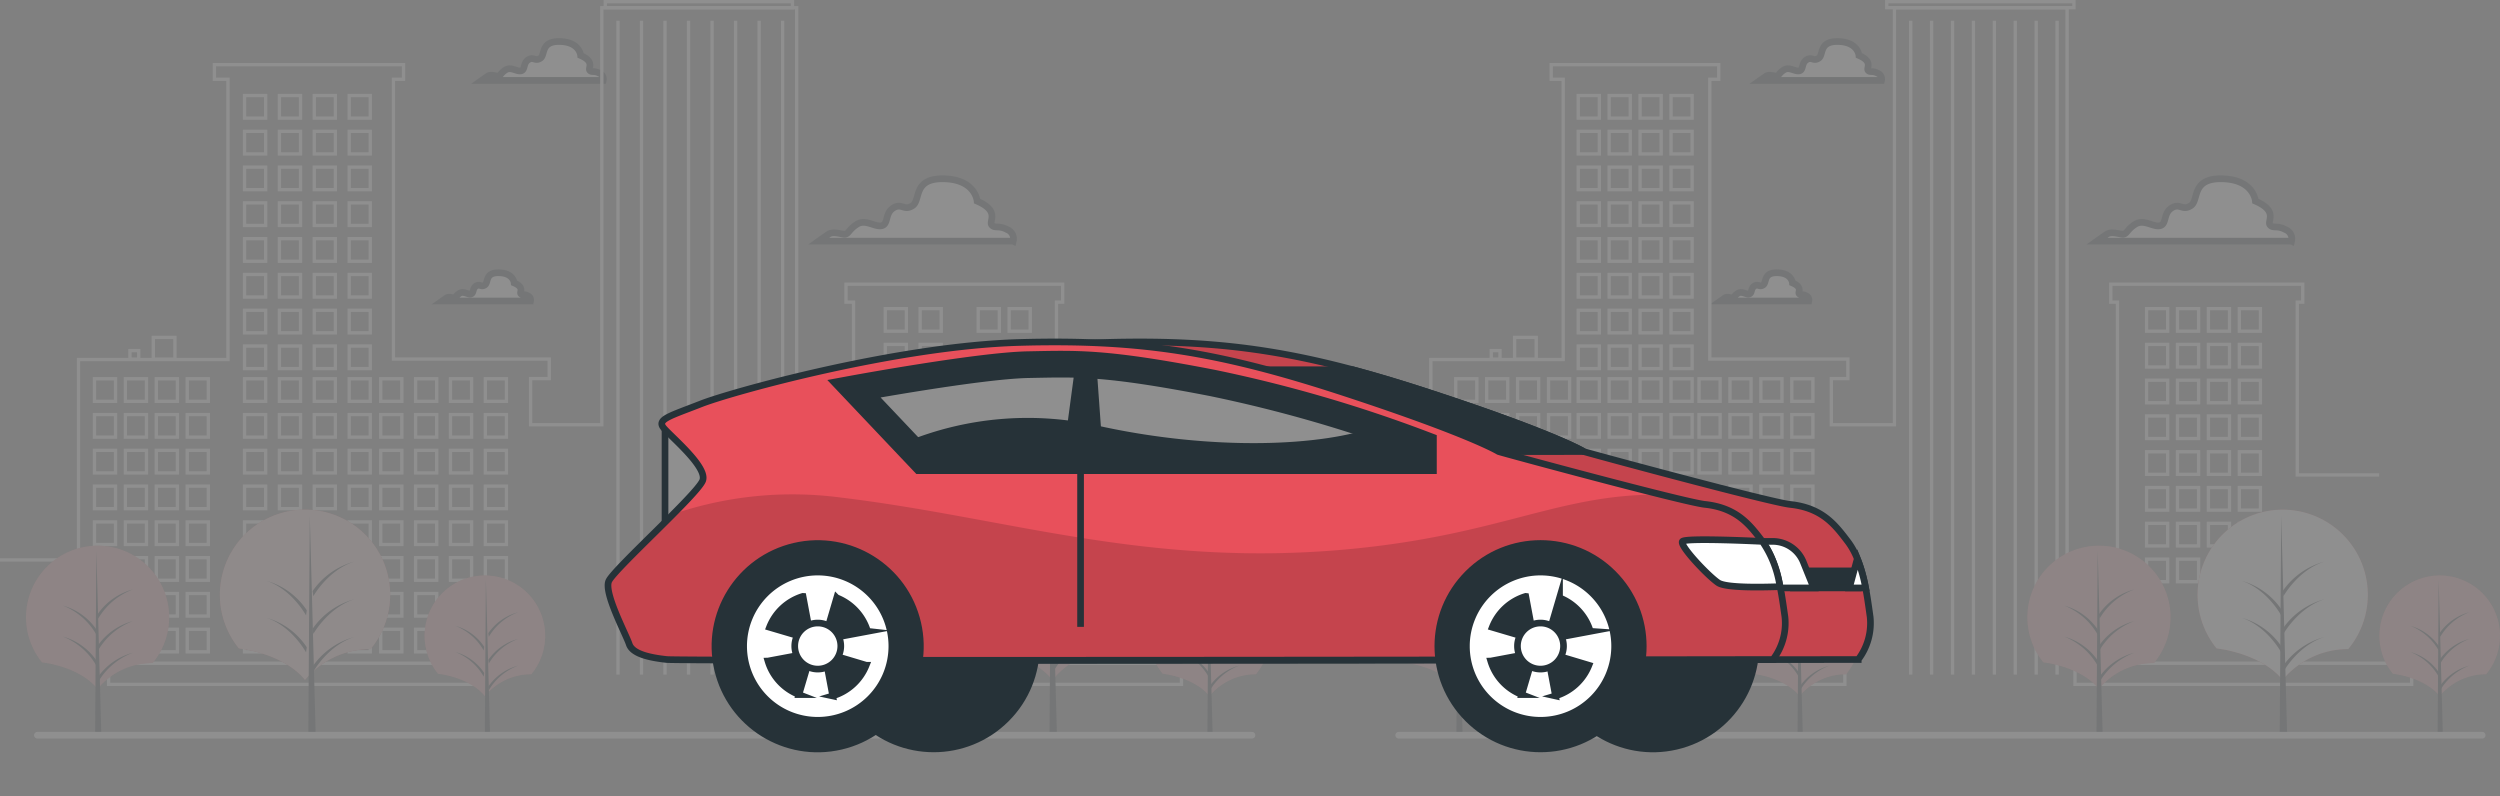 <svg xmlns="http://www.w3.org/2000/svg" xmlns:xlink="http://www.w3.org/1999/xlink" width="374.906" height="119.393" viewBox="0 0 374.906 119.393"><rect x="0" y="0" width="374.906" height="119.393" fill="#808080" stroke="none"/><defs><style>.a,.b{fill:#e8505b;}.a,.c,.e,.l,.p,.q,.u{stroke:#263238;}.a,.c,.e,.f,.l,.p,.q,.u{stroke-miterlimit:10;}.c,.q,.s{fill:#8f8f8f;}.c,.u{stroke-width:4px;}.d{opacity:0.123;}.e,.g,.i,.j{fill:#fff;}.f,.p,.u{fill:none;}.f,.j{stroke:#fff;}.f{stroke-width:0.5px;}.g{opacity:0.5;}.h,.l{fill:#263238;}.j{stroke-linecap:round;stroke-linejoin:round;}.k{fill:#ffd9d9;}.m{clip-path:url(#a);}.n{clip-path:url(#b);}.o{opacity:0.15;}.r{clip-path:url(#c);}.t{clip-path:url(#d);}</style><clipPath id="a"><path class="a" d="M219.986,296.2s-4.086-2.556-22.746-8.691-30.678-8.185-49.078-7.667-43.2,7.413-47.8,9.209-6.648,2.3-5.623,3.574,6.642,5.882,5.877,7.926-13.278,13.307-14.061,15.074,2.561,7.926,3.068,9.462,3.327,2.043,5.623,2.3,165.9,0,165.9,0a9.009,9.009,0,0,0,1.79-6.389c-.512-3.58-1.059-8.3-3.367-11.321-1.865-2.452-3.793-5.036-8.634-5.548C247.867,303.8,220.757,296.46,219.986,296.2Z" transform="translate(-86.435 -279.766)"/></clipPath><clipPath id="b"><path class="b" d="M219.986,296.2s-4.086-2.556-22.746-8.691-30.678-8.185-49.078-7.667-43.2,7.413-47.8,9.209-6.648,2.3-5.623,3.574,6.642,5.882,5.877,7.926-13.278,13.307-14.061,15.074,2.561,7.926,3.068,9.462,3.327,2.043,5.623,2.3,165.9,0,165.9,0a9.009,9.009,0,0,0,1.79-6.389c-.512-3.58-1.059-8.3-3.367-11.321-1.865-2.452-3.793-5.036-8.634-5.548C247.867,303.8,220.757,296.46,219.986,296.2Z" transform="translate(-86.435 -279.766)"/></clipPath><clipPath id="c"><path class="a" d="M197.789,296.2s-4.092-2.556-22.752-8.691-30.672-8.185-49.078-7.667-43.2,7.413-47.772,9.209-6.648,2.3-5.623,3.574,6.648,5.882,5.877,7.926-13.319,13.307-14.084,15.074,2.556,7.926,3.068,9.462,3.321,2.043,5.623,2.3,165.9,0,165.9,0a9.009,9.009,0,0,0,1.79-6.389c-.512-3.58-1.082-8.294-3.384-11.327-1.865-2.452-3.8-5.036-8.633-5.548C225.67,303.8,198.555,296.46,197.789,296.2Z" transform="translate(-64.242 -279.766)"/></clipPath><clipPath id="d"><path class="c" d="M128.31,289.232l10.228,10.8h75.18v-2.452a207.322,207.322,0,0,0-31.656-9.209c-16.248-3.16-20.306-2.878-27.627-2.74S128.31,289.232,128.31,289.232Z" transform="translate(-128.31 -285.56)"/></clipPath></defs><g transform="translate(-0.094 -382.793)"><g class="d" transform="translate(204.237 383.043)"><g transform="translate(53.863 5.976)"><path class="e" d="M344.611,183.45c-1.268-.691-1.844-.115-2.309-.691s1.272-2.078-2.19-3.577c0,0-.231-3.231-4.963-3.346s-3.445,3.215-4.729,4.038-1.617-.461-2.885.346-.7,2.424-1.733,2.655-2.424-1.037-3.692-.23-1.272,1.5-1.848,1.5-1.729-.461-2.424,0-1.5,1.041-1.5,1.041h29.193A1.483,1.483,0,0,0,344.611,183.45Z" transform="translate(-259.89 -155.249)"/><path class="e" d="M187.13,214.755c-.576-.314-.839-.052-1.045-.314s.576-.942-1-1.621c0,0-.1-1.47-2.253-1.522s-1.57,1.466-2.146,1.836-.731-.211-1.307.155-.318,1.1-.795,1.192-1.1-.469-1.677-.1-.576.68-.838.68-.795-.207-1.1,0-.68.473-.68.473h13.253A.68.68,0,0,0,187.13,214.755Z" transform="translate(-174.29 -176.62)"/><path class="e" d="M206.858,128.79c-.795-.429-1.152-.072-1.443-.429s.795-1.3-1.367-2.233c0,0-.143-2.019-3.1-2.09s-2.162,2.019-2.957,2.519-1.005-.286-1.8.219-.429,1.51-1.081,1.657-1.51-.648-2.3-.147-.795.938-1.152.938-1.081-.29-1.514,0-.938.648-.938.648h18.225A.934.934,0,0,0,206.858,128.79Z" transform="translate(-183.281 -124.036)"/></g><g transform="translate(0 0.001)"><rect class="f" width="3.243" height="3.267" transform="translate(22.989 50.35)"/><rect class="f" width="1.315" height="1.288" transform="translate(19.488 52.326)"/><path class="f" d="M191.394,181.349H179.106V155.431h.823v-2.686H151.145v2.686h1v38.543h-7.551V111.28H118.7v62.538H109.24V166.9h2.476v-2.929h-20.7V122.01h1.339v-2.194H67.231v2.194h1.8v42.029H49.178v30.055H38.75" transform="translate(-38.75 -110.374)"/><rect class="f" width="28.072" height="0.898" transform="translate(78.8)"/><rect class="f" width="3.163" height="3.386" transform="translate(32.531 14.076)"/><rect class="f" width="3.163" height="3.386" transform="translate(37.168 14.076)"/><rect class="f" width="3.163" height="3.386" transform="translate(41.806 14.076)"/><rect class="f" width="3.163" height="3.386" transform="translate(46.448 14.076)"/><rect class="f" width="3.163" height="3.386" transform="translate(32.531 19.445)"/><rect class="f" width="3.163" height="3.386" transform="translate(37.168 19.445)"/><rect class="f" width="3.163" height="3.386" transform="translate(41.806 19.445)"/><rect class="f" width="3.163" height="3.386" transform="translate(46.448 19.445)"/><rect class="f" width="3.163" height="3.386" transform="translate(32.531 24.81)"/><rect class="f" width="3.163" height="3.386" transform="translate(37.168 24.81)"/><rect class="f" width="3.163" height="3.386" transform="translate(41.806 24.81)"/><rect class="f" width="3.163" height="3.386" transform="translate(46.448 24.81)"/><rect class="f" width="3.163" height="3.386" transform="translate(32.531 30.174)"/><rect class="f" width="3.163" height="3.386" transform="translate(37.168 30.174)"/><rect class="f" width="3.163" height="3.386" transform="translate(41.806 30.174)"/><rect class="f" width="3.163" height="3.386" transform="translate(46.448 30.174)"/><rect class="f" width="3.163" height="3.386" transform="translate(32.531 35.543)"/><rect class="f" width="3.163" height="3.386" transform="translate(37.168 35.543)"/><rect class="f" width="3.163" height="3.386" transform="translate(41.806 35.543)"/><rect class="f" width="3.163" height="3.386" transform="translate(46.448 35.543)"/><rect class="f" width="3.163" height="3.386" transform="translate(32.531 40.908)"/><rect class="f" width="3.163" height="3.386" transform="translate(37.168 40.908)"/><rect class="f" width="3.163" height="3.386" transform="translate(41.806 40.908)"/><rect class="f" width="3.163" height="3.386" transform="translate(46.448 40.908)"/><rect class="f" width="3.163" height="3.386" transform="translate(32.531 46.277)"/><rect class="f" width="3.163" height="3.386" transform="translate(37.168 46.277)"/><rect class="f" width="3.163" height="3.386" transform="translate(41.806 46.277)"/><rect class="f" width="3.163" height="3.386" transform="translate(46.448 46.277)"/><rect class="f" width="3.163" height="3.386" transform="translate(32.531 51.642)"/><rect class="f" width="3.163" height="3.386" transform="translate(37.168 51.642)"/><rect class="f" width="3.163" height="3.386" transform="translate(41.806 51.642)"/><rect class="f" width="3.163" height="3.386" transform="translate(46.448 51.642)"/><rect class="f" width="3.163" height="3.386" transform="translate(32.531 56.55)"/><rect class="f" width="3.163" height="3.386" transform="translate(37.168 56.55)"/><rect class="f" width="3.163" height="3.386" transform="translate(41.806 56.55)"/><rect class="f" width="3.163" height="3.386" transform="translate(46.448 56.55)"/><rect class="f" width="3.163" height="3.386" transform="translate(32.531 61.919)"/><rect class="f" width="3.163" height="3.386" transform="translate(37.168 61.919)"/><rect class="f" width="3.163" height="3.386" transform="translate(41.806 61.919)"/><rect class="f" width="3.163" height="3.386" transform="translate(46.448 61.919)"/><rect class="f" width="3.163" height="3.386" transform="translate(32.531 67.284)"/><rect class="f" width="3.163" height="3.386" transform="translate(37.168 67.284)"/><rect class="f" width="3.163" height="3.386" transform="translate(41.806 67.284)"/><rect class="f" width="3.163" height="3.386" transform="translate(46.448 67.284)"/><rect class="f" width="3.163" height="3.386" transform="translate(32.531 72.649)"/><rect class="f" width="3.163" height="3.386" transform="translate(37.168 72.649)"/><rect class="f" width="3.163" height="3.386" transform="translate(41.806 72.649)"/><rect class="f" width="3.163" height="3.386" transform="translate(46.448 72.649)"/><rect class="f" width="3.163" height="3.386" transform="translate(32.531 78.017)"/><rect class="f" width="3.163" height="3.386" transform="translate(37.168 78.017)"/><rect class="f" width="3.163" height="3.386" transform="translate(41.806 78.017)"/><rect class="f" width="3.163" height="3.386" transform="translate(46.448 78.017)"/><rect class="f" width="3.163" height="3.386" transform="translate(32.531 83.382)"/><rect class="f" width="3.163" height="3.386" transform="translate(37.168 83.382)"/><rect class="f" width="3.163" height="3.386" transform="translate(41.806 83.382)"/><rect class="f" width="3.163" height="3.386" transform="translate(46.448 83.382)"/><rect class="f" width="3.163" height="3.386" transform="translate(32.531 88.751)"/><rect class="f" width="3.163" height="3.386" transform="translate(37.168 88.751)"/><rect class="f" width="3.163" height="3.386" transform="translate(41.806 88.751)"/><rect class="f" width="3.163" height="3.386" transform="translate(46.448 88.751)"/><rect class="f" width="3.163" height="3.386" transform="translate(32.531 94.116)"/><rect class="f" width="3.163" height="3.386" transform="translate(37.168 94.116)"/><rect class="f" width="3.163" height="3.386" transform="translate(41.806 94.116)"/><rect class="f" width="3.163" height="3.386" transform="translate(46.448 94.116)"/><rect class="f" width="3.163" height="3.386" transform="translate(50.648 56.55)"/><rect class="f" width="3.163" height="3.386" transform="translate(55.286 56.55)"/><rect class="f" width="3.163" height="3.386" transform="translate(59.923 56.55)"/><rect class="f" width="3.163" height="3.386" transform="translate(64.561 56.55)"/><rect class="f" width="3.163" height="3.386" transform="translate(50.648 61.919)"/><rect class="f" width="3.163" height="3.386" transform="translate(55.286 61.919)"/><rect class="f" width="3.163" height="3.386" transform="translate(59.923 61.919)"/><rect class="f" width="3.163" height="3.386" transform="translate(64.561 61.919)"/><rect class="f" width="3.163" height="3.386" transform="translate(50.648 67.284)"/><rect class="f" width="3.163" height="3.386" transform="translate(55.286 67.284)"/><rect class="f" width="3.163" height="3.386" transform="translate(59.923 67.284)"/><rect class="f" width="3.163" height="3.386" transform="translate(64.561 67.284)"/><rect class="f" width="3.163" height="3.386" transform="translate(50.648 72.649)"/><rect class="f" width="3.163" height="3.386" transform="translate(55.286 72.649)"/><rect class="f" width="3.163" height="3.386" transform="translate(59.923 72.649)"/><rect class="f" width="3.163" height="3.386" transform="translate(64.561 72.649)"/><rect class="f" width="3.163" height="3.386" transform="translate(50.648 78.017)"/><rect class="f" width="3.163" height="3.386" transform="translate(55.286 78.017)"/><rect class="f" width="3.163" height="3.386" transform="translate(59.923 78.017)"/><rect class="f" width="3.163" height="3.386" transform="translate(64.561 78.017)"/><rect class="f" width="3.163" height="3.386" transform="translate(50.648 83.382)"/><rect class="f" width="3.163" height="3.386" transform="translate(55.286 83.382)"/><rect class="f" width="3.163" height="3.386" transform="translate(59.923 83.382)"/><rect class="f" width="3.163" height="3.386" transform="translate(64.561 83.382)"/><rect class="f" width="3.163" height="3.386" transform="translate(50.648 88.751)"/><rect class="f" width="3.163" height="3.386" transform="translate(55.286 88.751)"/><rect class="f" width="3.163" height="3.386" transform="translate(59.923 88.751)"/><rect class="f" width="3.163" height="3.386" transform="translate(64.561 88.751)"/><rect class="f" width="3.163" height="3.386" transform="translate(50.648 94.116)"/><rect class="f" width="3.163" height="3.386" transform="translate(55.286 94.116)"/><rect class="f" width="3.163" height="3.386" transform="translate(59.923 94.116)"/><rect class="f" width="3.163" height="3.386" transform="translate(64.561 94.116)"/><rect class="f" width="3.163" height="3.386" transform="translate(14.163 56.55)"/><rect class="f" width="3.163" height="3.386" transform="translate(18.801 56.55)"/><rect class="f" width="3.163" height="3.386" transform="translate(23.438 56.55)"/><rect class="f" width="3.163" height="3.386" transform="translate(28.076 56.55)"/><rect class="f" width="3.163" height="3.386" transform="translate(14.163 61.919)"/><rect class="f" width="3.163" height="3.386" transform="translate(18.801 61.919)"/><rect class="f" width="3.163" height="3.386" transform="translate(23.438 61.919)"/><rect class="f" width="3.163" height="3.386" transform="translate(28.076 61.919)"/><rect class="f" width="3.163" height="3.386" transform="translate(14.163 67.284)"/><rect class="f" width="3.163" height="3.386" transform="translate(18.801 67.284)"/><rect class="f" width="3.163" height="3.386" transform="translate(23.438 67.284)"/><rect class="f" width="3.163" height="3.386" transform="translate(28.076 67.284)"/><rect class="f" width="3.163" height="3.386" transform="translate(14.163 72.649)"/><rect class="f" width="3.163" height="3.386" transform="translate(18.801 72.649)"/><rect class="f" width="3.163" height="3.386" transform="translate(23.438 72.649)"/><rect class="f" width="3.163" height="3.386" transform="translate(28.076 72.649)"/><rect class="f" width="3.163" height="3.386" transform="translate(14.163 78.017)"/><rect class="f" width="3.163" height="3.386" transform="translate(18.801 78.017)"/><rect class="f" width="3.163" height="3.386" transform="translate(23.438 78.017)"/><rect class="f" width="3.163" height="3.386" transform="translate(28.076 78.017)"/><rect class="f" width="3.163" height="3.386" transform="translate(14.163 83.382)"/><rect class="f" width="3.163" height="3.386" transform="translate(18.801 83.382)"/><rect class="f" width="3.163" height="3.386" transform="translate(23.438 83.382)"/><rect class="f" width="3.163" height="3.386" transform="translate(28.076 83.382)"/><rect class="f" width="3.163" height="3.386" transform="translate(14.163 88.751)"/><rect class="f" width="3.163" height="3.386" transform="translate(18.801 88.751)"/><rect class="f" width="3.163" height="3.386" transform="translate(23.438 88.751)"/><rect class="f" width="3.163" height="3.386" transform="translate(28.076 88.751)"/><rect class="f" width="3.163" height="3.386" transform="translate(14.163 94.116)"/><rect class="f" width="3.163" height="3.386" transform="translate(18.801 94.116)"/><rect class="f" width="3.163" height="3.386" transform="translate(23.438 94.116)"/><rect class="f" width="3.163" height="3.386" transform="translate(28.076 94.116)"/><rect class="f" width="3.163" height="3.386" transform="translate(117.76 46.031)"/><rect class="f" width="3.163" height="3.386" transform="translate(122.398 46.031)"/><rect class="f" width="3.163" height="3.386" transform="translate(127.035 46.031)"/><rect class="f" width="3.163" height="3.386" transform="translate(131.673 46.031)"/><rect class="f" width="3.163" height="3.386" transform="translate(117.76 51.4)"/><rect class="f" width="3.163" height="3.386" transform="translate(122.398 51.4)"/><rect class="f" width="3.163" height="3.386" transform="translate(127.035 51.4)"/><rect class="f" width="3.163" height="3.386" transform="translate(131.673 51.4)"/><rect class="f" width="3.163" height="3.386" transform="translate(117.76 56.764)"/><rect class="f" width="3.163" height="3.386" transform="translate(122.398 56.764)"/><rect class="f" width="3.163" height="3.386" transform="translate(127.035 56.764)"/><rect class="f" width="3.163" height="3.386" transform="translate(131.673 56.764)"/><rect class="f" width="3.163" height="3.386" transform="translate(117.76 62.129)"/><rect class="f" width="3.163" height="3.386" transform="translate(122.398 62.129)"/><rect class="f" width="3.163" height="3.386" transform="translate(127.035 62.129)"/><rect class="f" width="3.163" height="3.386" transform="translate(131.673 62.129)"/><rect class="f" width="3.163" height="3.386" transform="translate(117.76 67.498)"/><rect class="f" width="3.163" height="3.386" transform="translate(122.398 67.498)"/><rect class="f" width="3.163" height="3.386" transform="translate(127.035 67.498)"/><rect class="f" width="3.163" height="3.386" transform="translate(131.673 67.498)"/><rect class="f" width="3.163" height="3.386" transform="translate(117.76 72.863)"/><rect class="f" width="3.163" height="3.386" transform="translate(122.398 72.863)"/><rect class="f" width="3.163" height="3.386" transform="translate(127.035 72.863)"/><rect class="f" width="3.163" height="3.386" transform="translate(131.673 72.863)"/><rect class="f" width="3.163" height="3.386" transform="translate(117.76 78.232)"/><rect class="f" width="3.163" height="3.386" transform="translate(122.398 78.232)"/><rect class="f" width="3.163" height="3.386" transform="translate(127.035 78.232)"/><rect class="f" width="3.163" height="3.386" transform="translate(131.673 78.232)"/><rect class="f" width="3.163" height="3.386" transform="translate(117.76 83.597)"/><rect class="f" width="3.163" height="3.386" transform="translate(122.398 83.597)"/><rect class="f" width="3.163" height="3.386" transform="translate(127.035 83.597)"/><rect class="f" width="3.163" height="3.386" transform="translate(131.673 83.597)"/><line class="f" y2="98.058" transform="translate(82.392 2.857)"/><line class="f" y2="98.058" transform="translate(85.527 2.857)"/><line class="f" y2="98.058" transform="translate(88.663 2.857)"/><line class="f" y2="98.058" transform="translate(91.798 2.857)"/><line class="f" y2="98.058" transform="translate(94.938 2.857)"/><line class="f" y2="98.058" transform="translate(98.073 2.857)"/><line class="f" y2="98.058" transform="translate(101.209 2.857)"/><line class="f" y2="98.058" transform="translate(104.344 2.857)"/><rect class="f" width="56.231" height="3.171" transform="translate(16.285 99.207)"/><rect class="f" width="50.493" height="3.171" transform="translate(107.026 99.207)"/></g><g transform="translate(3.908 76.174)"><path class="b" d="M292.532,331.8s5.512.544,8.306,3.974a10.62,10.62,0,0,1,8.254-3.879,10.73,10.73,0,1,0-16.559-.076Z" transform="translate(-194.13 -308.889)"/><path class="g" d="M292.532,331.8s5.512.544,8.306,3.974a10.62,10.62,0,0,1,8.254-3.879,10.73,10.73,0,1,0-16.559-.076Z" transform="translate(-194.13 -308.889)"/><path class="h" d="M316.363,316.28l-.183,27.631h.93Z" transform="translate(-209.838 -310.08)"/><path class="h" d="M317.205,359.051a10.154,10.154,0,0,1,5.21-4.371,9.372,9.372,0,0,0-5.305,3.72Z" transform="translate(-210.399 -333.22)"/><path class="h" d="M317.205,335.171a10.154,10.154,0,0,1,5.21-4.371,9.372,9.372,0,0,0-5.305,3.72Z" transform="translate(-210.399 -318.83)"/><path class="h" d="M317.205,347.111a10.154,10.154,0,0,1,5.21-4.371,9.372,9.372,0,0,0-5.305,3.72Z" transform="translate(-210.399 -326.025)"/><path class="h" d="M309.027,341.261A9.943,9.943,0,0,0,304,336.89a9.03,9.03,0,0,1,5.118,3.724Z" transform="translate(-202.499 -322.5)"/><path class="h" d="M309.027,352.961A9.943,9.943,0,0,0,304,348.59a9.035,9.035,0,0,1,5.118,3.72Z" transform="translate(-202.499 -329.55)"/><path class="b" d="M357.185,321.5s6.569.648,9.9,4.721a12.714,12.714,0,0,1,9.836-4.622,12.768,12.768,0,1,0-19.735-.087Z" transform="translate(-232.822 -300.679)"/><path class="i" d="M357.185,321.5s6.569.648,9.9,4.721a12.714,12.714,0,0,1,9.836-4.622,12.768,12.768,0,1,0-19.735-.087Z" transform="translate(-232.822 -300.679)"/><path class="h" d="M385.553,302.95l-.223,32.928h1.113Z" transform="translate(-251.508 -302.048)"/><path class="h" d="M386.561,353.914s2.218-3.994,6.207-5.214a11.2,11.2,0,0,0-6.319,4.435Z" transform="translate(-252.183 -329.617)"/><path class="h" d="M386.561,325.46s2.218-3.994,6.207-5.21a11.175,11.175,0,0,0-6.319,4.435Z" transform="translate(-252.183 -312.473)"/><path class="h" d="M386.561,339.684s2.218-3.974,6.207-5.214a11.192,11.192,0,0,0-6.319,4.439Z" transform="translate(-252.183 -321.042)"/><path class="h" d="M376.819,332.71s-2.138-3.974-5.989-5.21a10.748,10.748,0,0,1,6.1,4.435Z" transform="translate(-242.771 -316.842)"/><path class="h" d="M376.819,346.66s-2.138-3.974-5.989-5.21a10.748,10.748,0,0,1,6.1,4.435Z" transform="translate(-242.771 -325.248)"/><path class="b" d="M424.988,340.28s4.65.461,7.006,3.342a9.005,9.005,0,0,1,6.962-3.271,9.041,9.041,0,1,0-13.972-.064Z" transform="translate(-274.182 -315.661)"/><path class="g" d="M424.988,340.28s4.65.461,7.006,3.342a9.005,9.005,0,0,1,6.962-3.271,9.041,9.041,0,1,0-13.972-.064Z" transform="translate(-274.182 -315.661)"/><path class="h" d="M445.075,327.16l-.155,23.307h.783Z" transform="translate(-287.418 -316.637)"/><path class="h" d="M445.759,363.238a8.568,8.568,0,0,1,4.371-3.688,7.891,7.891,0,0,0-4.471,3.139Z" transform="translate(-287.864 -336.155)"/><path class="h" d="M445.759,343.088a8.568,8.568,0,0,1,4.371-3.688,7.913,7.913,0,0,0-4.471,3.139Z" transform="translate(-287.864 -324.012)"/><path class="h" d="M445.759,353.162a8.586,8.586,0,0,1,4.371-3.692,7.914,7.914,0,0,0-4.471,3.139Z" transform="translate(-287.864 -330.081)"/><path class="h" d="M438.89,348.228a8.386,8.386,0,0,0-4.24-3.688,7.6,7.6,0,0,1,4.316,3.139Z" transform="translate(-281.229 -327.11)"/><path class="h" d="M438.89,358.1a8.385,8.385,0,0,0-4.24-3.688,7.619,7.619,0,0,1,4.316,3.139Z" transform="translate(-281.229 -333.058)"/><path class="b" d="M51,331.8s5.512.544,8.306,3.974a10.62,10.62,0,0,1,8.254-3.879A10.73,10.73,0,1,0,51,331.819Z" transform="translate(-48.583 -308.889)"/><path class="g" d="M51,331.8s5.512.544,8.306,3.974a10.62,10.62,0,0,1,8.254-3.879A10.73,10.73,0,1,0,51,331.819Z" transform="translate(-48.583 -308.889)"/><path class="h" d="M74.827,316.28l-.187,27.631h.93Z" transform="translate(-64.285 -310.08)"/><path class="h" d="M75.671,359.051a10.175,10.175,0,0,1,5.21-4.371,9.368,9.368,0,0,0-5.3,3.72Z" transform="translate(-64.852 -333.22)"/><path class="h" d="M75.671,335.171a10.175,10.175,0,0,1,5.21-4.371,9.368,9.368,0,0,0-5.3,3.72Z" transform="translate(-64.852 -318.83)"/><path class="h" d="M75.671,347.111a10.175,10.175,0,0,1,5.21-4.371,9.368,9.368,0,0,0-5.3,3.72Z" transform="translate(-64.852 -326.025)"/><path class="h" d="M67.5,341.261a9.943,9.943,0,0,0-5.027-4.371,9.042,9.042,0,0,1,5.118,3.724Z" transform="translate(-56.951 -322.5)"/><path class="h" d="M67.5,352.961a9.943,9.943,0,0,0-5.027-4.371,9.047,9.047,0,0,1,5.118,3.72Z" transform="translate(-56.951 -329.55)"/><path class="b" d="M115.652,321.5s6.569.648,9.9,4.721a12.714,12.714,0,0,1,9.836-4.622,12.768,12.768,0,1,0-19.739-.087Z" transform="translate(-87.271 -300.683)"/><path class="g" d="M115.652,321.5s6.569.648,9.9,4.721a12.714,12.714,0,0,1,9.836-4.622,12.768,12.768,0,1,0-19.739-.087Z" transform="translate(-87.271 -300.683)"/><path class="h" d="M144.023,302.95l-.223,32.928h1.109Z" transform="translate(-105.961 -302.048)"/><path class="h" d="M145.031,353.914s2.217-3.994,6.207-5.214a11.2,11.2,0,0,0-6.319,4.435Z" transform="translate(-106.636 -329.617)"/><path class="h" d="M145.031,325.46s2.217-3.994,6.207-5.21a11.175,11.175,0,0,0-6.319,4.435Z" transform="translate(-106.636 -312.473)"/><path class="h" d="M145.031,339.684s2.217-3.974,6.207-5.214a11.192,11.192,0,0,0-6.319,4.439Z" transform="translate(-106.636 -321.042)"/><path class="h" d="M135.283,332.71s-2.138-3.974-5.993-5.21a10.764,10.764,0,0,1,6.1,4.435Z" transform="translate(-97.217 -316.842)"/><path class="h" d="M135.283,346.66s-2.138-3.974-5.993-5.21a10.764,10.764,0,0,1,6.1,4.435Z" transform="translate(-97.217 -325.248)"/><path class="b" d="M183.458,340.28s4.65.461,7.006,3.342a9,9,0,0,1,6.962-3.271,9.041,9.041,0,1,0-13.972-.064Z" transform="translate(-128.635 -315.661)"/><path class="g" d="M183.458,340.28s4.65.461,7.006,3.342a9,9,0,0,1,6.962-3.271,9.041,9.041,0,1,0-13.972-.064Z" transform="translate(-128.635 -315.661)"/><path class="h" d="M203.539,327.16l-.159,23.307h.787Z" transform="translate(-141.864 -316.637)"/><path class="h" d="M204.256,363.238a8.574,8.574,0,0,1,4.4-3.688,7.891,7.891,0,0,0-4.471,3.139Z" transform="translate(-142.346 -336.155)"/><path class="h" d="M204.256,343.088a8.574,8.574,0,0,1,4.4-3.688,7.914,7.914,0,0,0-4.471,3.139Z" transform="translate(-142.346 -324.012)"/><path class="h" d="M204.256,353.162a8.592,8.592,0,0,1,4.4-3.692,7.914,7.914,0,0,0-4.471,3.139Z" transform="translate(-142.346 -330.081)"/><path class="h" d="M197.36,348.228a8.386,8.386,0,0,0-4.24-3.688,7.6,7.6,0,0,1,4.316,3.139Z" transform="translate(-135.682 -327.11)"/><path class="h" d="M197.36,358.1a8.385,8.385,0,0,0-4.24-3.688,7.619,7.619,0,0,1,4.316,3.139Z" transform="translate(-135.682 -333.058)"/></g><g transform="translate(5.607 110.004)"><line class="j" x2="162.487"/></g></g><g class="d" transform="translate(0.094 383.043)"><g transform="translate(66.309 5.976)"><path class="e" d="M344.611,183.45c-1.268-.691-1.844-.115-2.309-.691s1.272-2.078-2.19-3.577c0,0-.231-3.231-4.963-3.346s-3.445,3.215-4.729,4.038-1.617-.461-2.885.346-.7,2.424-1.733,2.655-2.424-1.037-3.692-.23-1.272,1.5-1.848,1.5-1.729-.461-2.424,0-1.5,1.041-1.5,1.041h29.193A1.483,1.483,0,0,0,344.611,183.45Z" transform="translate(-259.89 -155.249)"/><path class="e" d="M187.13,214.755c-.576-.314-.839-.052-1.045-.314s.576-.942-1-1.621c0,0-.1-1.47-2.253-1.522s-1.57,1.466-2.146,1.836-.731-.211-1.307.155-.318,1.1-.795,1.192-1.1-.469-1.677-.1-.576.68-.838.68-.795-.207-1.1,0-.68.473-.68.473h13.253A.68.68,0,0,0,187.13,214.755Z" transform="translate(-174.29 -176.62)"/><path class="e" d="M206.858,128.79c-.795-.429-1.152-.072-1.443-.429s.795-1.3-1.367-2.233c0,0-.143-2.019-3.1-2.09s-2.162,2.019-2.957,2.519-1.005-.286-1.8.219-.429,1.51-1.081,1.657-1.51-.648-2.3-.147-.795.938-1.152.938-1.081-.29-1.514,0-.938.648-.938.648h18.225A.934.934,0,0,0,206.858,128.79Z" transform="translate(-183.281 -124.036)"/></g><g transform="translate(0 0.001)"><rect class="f" width="3.243" height="3.267" transform="translate(22.989 50.35)"/><rect class="f" width="1.315" height="1.288" transform="translate(19.488 52.326)"/><path class="f" d="M211.052,181.349h-13.87V155.431h.929v-2.686h-32.49v2.686h1.126v38.543h-8.523V111.28H129v62.538H118.318V166.9h2.795v-2.929H97.751V122.01h1.512v-2.194H70.9v2.194h2.037v42.029H50.521v30.055H38.75" transform="translate(-38.75 -110.374)"/><rect class="f" width="28.072" height="0.898" transform="translate(90.766)"/><rect class="f" width="3.163" height="3.386" transform="translate(36.674 14.076)"/><rect class="f" width="3.163" height="3.386" transform="translate(41.902 14.076)"/><rect class="f" width="3.163" height="3.386" transform="translate(47.13 14.076)"/><rect class="f" width="3.163" height="3.386" transform="translate(52.363 14.076)"/><rect class="f" width="3.163" height="3.386" transform="translate(36.674 19.445)"/><rect class="f" width="3.163" height="3.386" transform="translate(41.902 19.445)"/><rect class="f" width="3.163" height="3.386" transform="translate(47.13 19.445)"/><rect class="f" width="3.163" height="3.386" transform="translate(52.363 19.445)"/><rect class="f" width="3.163" height="3.386" transform="translate(36.674 24.81)"/><rect class="f" width="3.163" height="3.386" transform="translate(41.902 24.81)"/><rect class="f" width="3.163" height="3.386" transform="translate(47.13 24.81)"/><rect class="f" width="3.163" height="3.386" transform="translate(52.363 24.81)"/><rect class="f" width="3.163" height="3.386" transform="translate(36.674 30.174)"/><rect class="f" width="3.163" height="3.386" transform="translate(41.902 30.174)"/><rect class="f" width="3.163" height="3.386" transform="translate(47.13 30.174)"/><rect class="f" width="3.163" height="3.386" transform="translate(52.363 30.174)"/><rect class="f" width="3.163" height="3.386" transform="translate(36.674 35.543)"/><rect class="f" width="3.163" height="3.386" transform="translate(41.902 35.543)"/><rect class="f" width="3.163" height="3.386" transform="translate(47.13 35.543)"/><rect class="f" width="3.163" height="3.386" transform="translate(52.363 35.543)"/><rect class="f" width="3.163" height="3.386" transform="translate(36.674 40.908)"/><rect class="f" width="3.163" height="3.386" transform="translate(41.902 40.908)"/><rect class="f" width="3.163" height="3.386" transform="translate(47.13 40.908)"/><rect class="f" width="3.163" height="3.386" transform="translate(52.363 40.908)"/><rect class="f" width="3.163" height="3.386" transform="translate(36.674 46.277)"/><rect class="f" width="3.163" height="3.386" transform="translate(41.902 46.277)"/><rect class="f" width="3.163" height="3.386" transform="translate(47.13 46.277)"/><rect class="f" width="3.163" height="3.386" transform="translate(52.363 46.277)"/><rect class="f" width="3.163" height="3.386" transform="translate(36.674 51.642)"/><rect class="f" width="3.163" height="3.386" transform="translate(41.902 51.642)"/><rect class="f" width="3.163" height="3.386" transform="translate(47.13 51.642)"/><rect class="f" width="3.163" height="3.386" transform="translate(52.363 51.642)"/><rect class="f" width="3.163" height="3.386" transform="translate(36.674 56.55)"/><rect class="f" width="3.163" height="3.386" transform="translate(41.902 56.55)"/><rect class="f" width="3.163" height="3.386" transform="translate(47.13 56.55)"/><rect class="f" width="3.163" height="3.386" transform="translate(52.363 56.55)"/><rect class="f" width="3.163" height="3.386" transform="translate(36.674 61.919)"/><rect class="f" width="3.163" height="3.386" transform="translate(41.902 61.919)"/><rect class="f" width="3.163" height="3.386" transform="translate(47.13 61.919)"/><rect class="f" width="3.163" height="3.386" transform="translate(52.363 61.919)"/><rect class="f" width="3.163" height="3.386" transform="translate(36.674 67.284)"/><rect class="f" width="3.163" height="3.386" transform="translate(41.902 67.284)"/><rect class="f" width="3.163" height="3.386" transform="translate(47.13 67.284)"/><rect class="f" width="3.163" height="3.386" transform="translate(52.363 67.284)"/><rect class="f" width="3.163" height="3.386" transform="translate(36.674 72.649)"/><rect class="f" width="3.163" height="3.386" transform="translate(41.902 72.649)"/><rect class="f" width="3.163" height="3.386" transform="translate(47.13 72.649)"/><rect class="f" width="3.163" height="3.386" transform="translate(52.363 72.649)"/><rect class="f" width="3.163" height="3.386" transform="translate(36.674 78.017)"/><rect class="f" width="3.163" height="3.386" transform="translate(41.902 78.017)"/><rect class="f" width="3.163" height="3.386" transform="translate(47.13 78.017)"/><rect class="f" width="3.163" height="3.386" transform="translate(52.363 78.017)"/><rect class="f" width="3.163" height="3.386" transform="translate(36.674 83.382)"/><rect class="f" width="3.163" height="3.386" transform="translate(41.902 83.382)"/><rect class="f" width="3.163" height="3.386" transform="translate(47.13 83.382)"/><rect class="f" width="3.163" height="3.386" transform="translate(52.363 83.382)"/><rect class="f" width="3.163" height="3.386" transform="translate(36.674 88.751)"/><rect class="f" width="3.163" height="3.386" transform="translate(41.902 88.751)"/><rect class="f" width="3.163" height="3.386" transform="translate(47.13 88.751)"/><rect class="f" width="3.163" height="3.386" transform="translate(52.363 88.751)"/><rect class="f" width="3.163" height="3.386" transform="translate(36.674 94.116)"/><rect class="f" width="3.163" height="3.386" transform="translate(41.902 94.116)"/><rect class="f" width="3.163" height="3.386" transform="translate(47.13 94.116)"/><rect class="f" width="3.163" height="3.386" transform="translate(52.363 94.116)"/><rect class="f" width="3.163" height="3.386" transform="translate(57.099 56.55)"/><rect class="f" width="3.163" height="3.386" transform="translate(62.327 56.55)"/><rect class="f" width="3.163" height="3.386" transform="translate(67.555 56.55)"/><rect class="f" width="3.163" height="3.386" transform="translate(72.783 56.55)"/><rect class="f" width="3.163" height="3.386" transform="translate(57.099 61.919)"/><rect class="f" width="3.163" height="3.386" transform="translate(62.327 61.919)"/><rect class="f" width="3.163" height="3.386" transform="translate(67.555 61.919)"/><rect class="f" width="3.163" height="3.386" transform="translate(72.783 61.919)"/><rect class="f" width="3.163" height="3.386" transform="translate(57.099 67.284)"/><rect class="f" width="3.163" height="3.386" transform="translate(62.327 67.284)"/><rect class="f" width="3.163" height="3.386" transform="translate(67.555 67.284)"/><rect class="f" width="3.163" height="3.386" transform="translate(72.783 67.284)"/><rect class="f" width="3.163" height="3.386" transform="translate(57.099 72.649)"/><rect class="f" width="3.163" height="3.386" transform="translate(62.327 72.649)"/><rect class="f" width="3.163" height="3.386" transform="translate(67.555 72.649)"/><rect class="f" width="3.163" height="3.386" transform="translate(72.783 72.649)"/><rect class="f" width="3.163" height="3.386" transform="translate(57.099 78.017)"/><rect class="f" width="3.163" height="3.386" transform="translate(62.327 78.017)"/><rect class="f" width="3.163" height="3.386" transform="translate(67.555 78.017)"/><rect class="f" width="3.163" height="3.386" transform="translate(72.783 78.017)"/><rect class="f" width="3.163" height="3.386" transform="translate(57.099 83.382)"/><rect class="f" width="3.163" height="3.386" transform="translate(62.327 83.382)"/><rect class="f" width="3.163" height="3.386" transform="translate(67.555 83.382)"/><rect class="f" width="3.163" height="3.386" transform="translate(72.783 83.382)"/><rect class="f" width="3.163" height="3.386" transform="translate(57.099 88.751)"/><rect class="f" width="3.163" height="3.386" transform="translate(62.327 88.751)"/><rect class="f" width="3.163" height="3.386" transform="translate(67.555 88.751)"/><rect class="f" width="3.163" height="3.386" transform="translate(72.783 88.751)"/><rect class="f" width="3.163" height="3.386" transform="translate(57.099 94.116)"/><rect class="f" width="3.163" height="3.386" transform="translate(62.327 94.116)"/><rect class="f" width="3.163" height="3.386" transform="translate(67.555 94.116)"/><rect class="f" width="3.163" height="3.386" transform="translate(72.783 94.116)"/><rect class="f" width="3.163" height="3.386" transform="translate(14.163 56.55)"/><rect class="f" width="3.163" height="3.386" transform="translate(18.801 56.55)"/><rect class="f" width="3.163" height="3.386" transform="translate(23.438 56.55)"/><rect class="f" width="3.163" height="3.386" transform="translate(28.076 56.55)"/><rect class="f" width="3.163" height="3.386" transform="translate(14.163 61.919)"/><rect class="f" width="3.163" height="3.386" transform="translate(18.801 61.919)"/><rect class="f" width="3.163" height="3.386" transform="translate(23.438 61.919)"/><rect class="f" width="3.163" height="3.386" transform="translate(28.076 61.919)"/><rect class="f" width="3.163" height="3.386" transform="translate(14.163 67.284)"/><rect class="f" width="3.163" height="3.386" transform="translate(18.801 67.284)"/><rect class="f" width="3.163" height="3.386" transform="translate(23.438 67.284)"/><rect class="f" width="3.163" height="3.386" transform="translate(28.076 67.284)"/><rect class="f" width="3.163" height="3.386" transform="translate(14.163 72.649)"/><rect class="f" width="3.163" height="3.386" transform="translate(18.801 72.649)"/><rect class="f" width="3.163" height="3.386" transform="translate(23.438 72.649)"/><rect class="f" width="3.163" height="3.386" transform="translate(28.076 72.649)"/><rect class="f" width="3.163" height="3.386" transform="translate(14.163 78.017)"/><rect class="f" width="3.163" height="3.386" transform="translate(18.801 78.017)"/><rect class="f" width="3.163" height="3.386" transform="translate(23.438 78.017)"/><rect class="f" width="3.163" height="3.386" transform="translate(28.076 78.017)"/><rect class="f" width="3.163" height="3.386" transform="translate(14.163 83.382)"/><rect class="f" width="3.163" height="3.386" transform="translate(18.801 83.382)"/><rect class="f" width="3.163" height="3.386" transform="translate(23.438 83.382)"/><rect class="f" width="3.163" height="3.386" transform="translate(28.076 83.382)"/><rect class="f" width="3.163" height="3.386" transform="translate(14.163 88.751)"/><rect class="f" width="3.163" height="3.386" transform="translate(18.801 88.751)"/><rect class="f" width="3.163" height="3.386" transform="translate(23.438 88.751)"/><rect class="f" width="3.163" height="3.386" transform="translate(28.076 88.751)"/><rect class="f" width="3.163" height="3.386" transform="translate(14.163 94.116)"/><rect class="f" width="3.163" height="3.386" transform="translate(18.801 94.116)"/><rect class="f" width="3.163" height="3.386" transform="translate(23.438 94.116)"/><rect class="f" width="3.163" height="3.386" transform="translate(28.076 94.116)"/><rect class="f" width="3.163" height="3.386" transform="translate(132.758 46.031)"/><rect class="f" width="3.163" height="3.386" transform="translate(137.986 46.031)"/><rect class="f" width="3.163" height="3.386" transform="translate(146.694 46.031)"/><rect class="f" width="3.163" height="3.386" transform="translate(151.332 46.031)"/><rect class="f" width="3.163" height="3.386" transform="translate(132.758 51.4)"/><rect class="f" width="3.163" height="3.386" transform="translate(137.986 51.4)"/><rect class="f" width="3.163" height="3.386" transform="translate(146.694 51.4)"/><rect class="f" width="3.163" height="3.386" transform="translate(151.332 51.4)"/><rect class="f" width="3.163" height="3.386" transform="translate(132.758 56.764)"/><rect class="f" width="3.163" height="3.386" transform="translate(137.986 56.764)"/><rect class="f" width="3.163" height="3.386" transform="translate(146.694 56.764)"/><rect class="f" width="3.163" height="3.386" transform="translate(151.332 56.764)"/><rect class="f" width="3.163" height="3.386" transform="translate(132.758 62.129)"/><rect class="f" width="3.163" height="3.386" transform="translate(137.986 62.129)"/><rect class="f" width="3.163" height="3.386" transform="translate(146.694 62.129)"/><rect class="f" width="3.163" height="3.386" transform="translate(151.332 62.129)"/><rect class="f" width="3.163" height="3.386" transform="translate(132.758 67.498)"/><rect class="f" width="3.163" height="3.386" transform="translate(137.986 67.498)"/><rect class="f" width="3.163" height="3.386" transform="translate(146.694 67.498)"/><rect class="f" width="3.163" height="3.386" transform="translate(151.332 67.498)"/><rect class="f" width="3.163" height="3.386" transform="translate(132.758 72.863)"/><rect class="f" width="3.163" height="3.386" transform="translate(137.986 72.863)"/><rect class="f" width="3.163" height="3.386" transform="translate(146.694 72.863)"/><rect class="f" width="3.163" height="3.386" transform="translate(151.332 72.863)"/><rect class="f" width="3.163" height="3.386" transform="translate(132.758 78.232)"/><rect class="f" width="3.163" height="3.386" transform="translate(137.986 78.232)"/><rect class="f" width="3.163" height="3.386" transform="translate(146.694 78.232)"/><rect class="f" width="3.163" height="3.386" transform="translate(151.332 78.232)"/><rect class="f" width="3.163" height="3.386" transform="translate(132.758 83.597)"/><rect class="f" width="3.163" height="3.386" transform="translate(137.986 83.597)"/><rect class="f" width="3.163" height="3.386" transform="translate(146.694 83.597)"/><rect class="f" width="3.163" height="3.386" transform="translate(151.332 83.597)"/><line class="f" y2="98.058" transform="translate(92.675 2.857)"/><line class="f" y2="98.058" transform="translate(96.201 2.857)"/><line class="f" y2="98.058" transform="translate(99.728 2.857)"/><line class="f" y2="98.058" transform="translate(103.255 2.857)"/><line class="f" y2="98.058" transform="translate(106.786 2.857)"/><line class="f" y2="98.058" transform="translate(110.313 2.857)"/><line class="f" y2="98.058" transform="translate(113.84 2.857)"/><line class="f" y2="98.058" transform="translate(117.366 2.857)"/><rect class="f" width="56.231" height="3.171" transform="translate(16.285 99.207)"/><rect class="f" width="50.493" height="3.171" transform="translate(126.685 99.207)"/></g><g transform="translate(3.908 76.174)"><path class="b" d="M292.532,331.8s5.512.544,8.306,3.974a10.62,10.62,0,0,1,8.254-3.879,10.73,10.73,0,1,0-16.559-.076Z" transform="translate(-181.152 -308.889)"/><path class="g" d="M292.532,331.8s5.512.544,8.306,3.974a10.62,10.62,0,0,1,8.254-3.879,10.73,10.73,0,1,0-16.559-.076Z" transform="translate(-181.152 -308.889)"/><path class="h" d="M316.363,316.28l-.183,27.631h.93Z" transform="translate(-197.239 -310.08)"/><path class="h" d="M317.205,359.051a10.154,10.154,0,0,1,5.21-4.371,9.372,9.372,0,0,0-5.305,3.72Z" transform="translate(-197.413 -333.22)"/><path class="h" d="M317.205,335.171a10.154,10.154,0,0,1,5.21-4.371,9.372,9.372,0,0,0-5.305,3.72Z" transform="translate(-197.413 -318.83)"/><path class="h" d="M317.205,347.111a10.154,10.154,0,0,1,5.21-4.371,9.372,9.372,0,0,0-5.305,3.72Z" transform="translate(-197.413 -326.025)"/><path class="h" d="M309.027,341.261A9.943,9.943,0,0,0,304,336.89a9.03,9.03,0,0,1,5.118,3.724Z" transform="translate(-190.161 -322.5)"/><path class="h" d="M309.027,352.961A9.943,9.943,0,0,0,304,348.59a9.035,9.035,0,0,1,5.118,3.72Z" transform="translate(-190.161 -329.55)"/><path class="b" d="M357.185,321.5s6.569.648,9.9,4.721a12.714,12.714,0,0,1,9.836-4.622,12.768,12.768,0,1,0-19.735-.087Z" transform="translate(-213.163 -300.679)"/><path class="g" d="M357.185,321.5s6.569.648,9.9,4.721a12.714,12.714,0,0,1,9.836-4.622,12.768,12.768,0,1,0-19.735-.087Z" transform="translate(-213.163 -300.679)"/><path class="h" d="M385.553,302.95l-.223,32.928h1.113Z" transform="translate(-231.85 -302.048)"/><path class="h" d="M386.561,353.914s2.218-3.994,6.207-5.214a11.2,11.2,0,0,0-6.319,4.435Z" transform="translate(-232.525 -329.617)"/><path class="h" d="M386.561,325.46s2.218-3.994,6.207-5.21a11.175,11.175,0,0,0-6.319,4.435Z" transform="translate(-232.525 -312.473)"/><path class="h" d="M386.561,339.684s2.218-3.974,6.207-5.214a11.192,11.192,0,0,0-6.319,4.439Z" transform="translate(-232.525 -321.042)"/><path class="h" d="M376.819,332.71s-2.138-3.974-5.989-5.21a10.748,10.748,0,0,1,6.1,4.435Z" transform="translate(-227.111 -316.842)"/><path class="h" d="M376.819,346.66s-2.138-3.974-5.989-5.21a10.748,10.748,0,0,1,6.1,4.435Z" transform="translate(-227.111 -325.248)"/><path class="b" d="M424.988,340.28s4.65.461,7.006,3.342a9.005,9.005,0,0,1,6.962-3.271,9.041,9.041,0,1,0-13.972-.064Z" transform="translate(-254.523 -315.661)"/><path class="g" d="M424.988,340.28s4.65.461,7.006,3.342a9.005,9.005,0,0,1,6.962-3.271,9.041,9.041,0,1,0-13.972-.064Z" transform="translate(-254.523 -315.661)"/><path class="h" d="M445.075,327.16l-.155,23.307h.783Z" transform="translate(-267.759 -316.637)"/><path class="h" d="M445.759,363.238a8.568,8.568,0,0,1,4.371-3.688,7.891,7.891,0,0,0-4.471,3.139Z" transform="translate(-268.205 -336.155)"/><path class="h" d="M445.759,343.088a8.568,8.568,0,0,1,4.371-3.688,7.913,7.913,0,0,0-4.471,3.139Z" transform="translate(-268.205 -324.012)"/><path class="h" d="M445.759,353.162a8.586,8.586,0,0,1,4.371-3.692,7.914,7.914,0,0,0-4.471,3.139Z" transform="translate(-268.205 -330.081)"/><path class="h" d="M438.89,348.228a8.386,8.386,0,0,0-4.24-3.688,7.6,7.6,0,0,1,4.316,3.139Z" transform="translate(-261.57 -327.11)"/><path class="h" d="M438.89,358.1a8.385,8.385,0,0,0-4.24-3.688,7.619,7.619,0,0,1,4.316,3.139Z" transform="translate(-261.57 -333.058)"/><path class="b" d="M51,331.8s5.512.544,8.306,3.974a10.62,10.62,0,0,1,8.254-3.879A10.73,10.73,0,1,0,51,331.819Z" transform="translate(-48.583 -308.889)"/><path class="g" d="M51,331.8s5.512.544,8.306,3.974a10.62,10.62,0,0,1,8.254-3.879A10.73,10.73,0,1,0,51,331.819Z" transform="translate(-48.583 -308.889)"/><path class="h" d="M74.827,316.28l-.187,27.631h.93Z" transform="translate(-64.285 -310.08)"/><path class="h" d="M75.671,359.051a10.175,10.175,0,0,1,5.21-4.371,9.368,9.368,0,0,0-5.3,3.72Z" transform="translate(-64.852 -333.22)"/><path class="h" d="M75.671,335.171a10.175,10.175,0,0,1,5.21-4.371,9.368,9.368,0,0,0-5.3,3.72Z" transform="translate(-64.852 -318.83)"/><path class="h" d="M75.671,347.111a10.175,10.175,0,0,1,5.21-4.371,9.368,9.368,0,0,0-5.3,3.72Z" transform="translate(-64.852 -326.025)"/><path class="h" d="M67.5,341.261a9.943,9.943,0,0,0-5.027-4.371,9.042,9.042,0,0,1,5.118,3.724Z" transform="translate(-56.951 -322.5)"/><path class="h" d="M67.5,352.961a9.943,9.943,0,0,0-5.027-4.371,9.047,9.047,0,0,1,5.118,3.72Z" transform="translate(-56.951 -329.55)"/><path class="b" d="M115.652,321.5s6.569.648,9.9,4.721a12.714,12.714,0,0,1,9.836-4.622,12.768,12.768,0,1,0-19.739-.087Z" transform="translate(-83.722 -300.683)"/><path class="k" d="M115.652,321.5s6.569.648,9.9,4.721a12.714,12.714,0,0,1,9.836-4.622,12.768,12.768,0,1,0-19.739-.087Z" transform="translate(-83.722 -300.683)"/><path class="h" d="M144.023,302.95l-.223,32.928h1.109Z" transform="translate(-101.473 -302.048)"/><path class="h" d="M145.031,353.914s2.217-3.994,6.207-5.214a11.2,11.2,0,0,0-6.319,4.435Z" transform="translate(-101.948 -329.617)"/><path class="h" d="M145.031,325.46s2.217-3.994,6.207-5.21a11.175,11.175,0,0,0-6.319,4.435Z" transform="translate(-101.948 -312.473)"/><path class="h" d="M145.031,339.684s2.217-3.974,6.207-5.214a11.192,11.192,0,0,0-6.319,4.439Z" transform="translate(-101.948 -321.042)"/><path class="h" d="M135.283,332.71s-2.138-3.974-5.993-5.21a10.764,10.764,0,0,1,6.1,4.435Z" transform="translate(-93.295 -316.842)"/><path class="h" d="M135.283,346.66s-2.138-3.974-5.993-5.21a10.764,10.764,0,0,1,6.1,4.435Z" transform="translate(-93.295 -325.248)"/><path class="b" d="M183.458,340.28s4.65.461,7.006,3.342a9,9,0,0,1,6.962-3.271,9.041,9.041,0,1,0-13.972-.064Z" transform="translate(-121.659 -315.661)"/><path class="g" d="M183.458,340.28s4.65.461,7.006,3.342a9,9,0,0,1,6.962-3.271,9.041,9.041,0,1,0-13.972-.064Z" transform="translate(-121.659 -315.661)"/><path class="h" d="M203.539,327.16l-.159,23.307h.787Z" transform="translate(-134.582 -316.637)"/><path class="h" d="M204.256,363.238a8.574,8.574,0,0,1,4.4-3.688,7.891,7.891,0,0,0-4.471,3.139Z" transform="translate(-134.861 -336.155)"/><path class="h" d="M204.256,343.088a8.574,8.574,0,0,1,4.4-3.688,7.914,7.914,0,0,0-4.471,3.139Z" transform="translate(-134.861 -324.012)"/><path class="h" d="M204.256,353.162a8.592,8.592,0,0,1,4.4-3.692,7.914,7.914,0,0,0-4.471,3.139Z" transform="translate(-134.861 -330.081)"/><path class="h" d="M197.36,348.228a8.386,8.386,0,0,0-4.24-3.688,7.6,7.6,0,0,1,4.316,3.139Z" transform="translate(-128.735 -327.11)"/><path class="h" d="M197.36,358.1a8.385,8.385,0,0,0-4.24-3.688,7.619,7.619,0,0,1,4.316,3.139Z" transform="translate(-128.735 -333.058)"/></g><g transform="translate(5.607 110.004)"><line class="j" x2="182.146"/></g></g><g transform="translate(91.271 434.074)"><circle class="l" cx="15.402" cy="15.402" r="15.402" transform="matrix(0.974, -0.227, 0.227, 0.974, 138.216, 34.121)"/><circle class="l" cx="15.402" cy="15.402" r="15.402" transform="translate(27.062 45.623) rotate(-45)"/><path class="b" d="M219.986,296.2s-4.086-2.556-22.746-8.691-30.678-8.185-49.078-7.667-43.2,7.413-47.8,9.209-6.648,2.3-5.623,3.574,6.642,5.882,5.877,7.926-13.278,13.307-14.061,15.074,2.561,7.926,3.068,9.462,3.327,2.043,5.623,2.3,165.9,0,165.9,0a9.009,9.009,0,0,0,1.79-6.389c-.512-3.58-1.059-8.3-3.367-11.321-1.865-2.452-3.793-5.036-8.634-5.548C247.867,303.8,220.757,296.46,219.986,296.2Z" transform="translate(-73.661 -279.766)"/><g class="m" transform="translate(12.773)"><path class="b" d="M219.986,296.2s-4.086-2.556-22.746-8.691-30.678-8.185-49.078-7.667-43.2,7.413-47.8,9.209-6.648,2.3-5.623,3.574,6.642,5.882,5.877,7.926-13.278,13.307-14.061,15.074,2.561,7.926,3.068,9.462,3.327,2.043,5.623,2.3,165.9,0,165.9,0a9.009,9.009,0,0,0,1.79-6.389c-.512-3.58-1.059-8.3-3.367-11.321-1.865-2.452-3.793-5.036-8.634-5.548C247.867,303.8,220.757,296.46,219.986,296.2Z" transform="translate(-86.435 -279.766)"/><g class="n"><path class="o" d="M219.986,296.2s-4.086-2.556-22.746-8.691-30.678-8.185-49.078-7.667-43.2,7.413-47.8,9.209-6.648,2.3-5.623,3.574,6.642,5.882,5.877,7.926-13.278,13.307-14.061,15.074,2.561,7.926,3.068,9.462,3.327,2.043,5.623,2.3,165.9,0,165.9,0a9.009,9.009,0,0,0,1.79-6.389c-.512-3.58-1.059-8.3-3.367-11.321-1.865-2.452-3.793-5.036-8.634-5.548C247.867,303.8,220.757,296.46,219.986,296.2Z" transform="translate(-86.435 -279.766)"/></g></g><path class="p" d="M219.986,296.2s-4.086-2.556-22.746-8.691-30.678-8.185-49.078-7.667-43.2,7.413-47.8,9.209-6.648,2.3-5.623,3.574,6.642,5.882,5.877,7.926-13.278,13.307-14.061,15.074,2.561,7.926,3.068,9.462,3.327,2.043,5.623,2.3,165.9,0,165.9,0a9.009,9.009,0,0,0,1.79-6.389c-.512-3.58-1.059-8.3-3.367-11.321-1.865-2.452-3.793-5.036-8.634-5.548C247.867,303.8,220.757,296.46,219.986,296.2Z" transform="translate(-73.661 -279.766)"/><rect class="l" width="9.716" height="2.556" transform="translate(177.768 34.329)"/><path class="e" d="M365,331.73h1.548a4.95,4.95,0,0,1,4.6,3.108l1.56,3.868h-5.065Z" transform="translate(-191.894 -301.822)"/><path class="e" d="M388.887,336.27c-.058.161-.109.322-.155.495l-1.042,3.868h2.429A23.418,23.418,0,0,0,388.887,336.27Z" transform="translate(-201.525 -303.749)"/><path class="l" d="M281.15,299.271s-4.086-2.555-22.746-8.691c-4.265-1.4-8.173-2.584-11.9-3.58H233.349l-2.809.771,37.832,11.511Z" transform="translate(-134.825 -282.837)"/><path class="q" d="M79.1,301.2v17.267s10.51-8.633,9.209-11.091S79.1,301.2,79.1,301.2Z" transform="translate(-70.548 -288.864)"/><path class="b" d="M197.789,296.2s-4.092-2.556-22.752-8.691-30.672-8.185-49.078-7.667-43.2,7.413-47.772,9.209-6.648,2.3-5.623,3.574,6.648,5.882,5.877,7.926-13.319,13.307-14.084,15.074,2.556,7.926,3.068,9.462,3.321,2.043,5.623,2.3,165.9,0,165.9,0a9.009,9.009,0,0,0,1.79-6.389c-.512-3.58-1.082-8.294-3.384-11.327-1.865-2.452-3.8-5.036-8.633-5.548C225.67,303.8,198.555,296.46,197.789,296.2Z" transform="translate(-64.242 -279.766)"/><g class="r"><path class="o" d="M237.344,326.549c-1.865-2.452-3.8-5.036-8.633-5.548-.806-.086-3.3-.662-6.538-1.468-15.448-.155-24.053,6.089-47.133,8.208-30.056,2.751-50.851-4.76-75.9-7.77a55.392,55.392,0,0,0-25.169,2.5c-3.943,3.983-9.14,8.9-9.623,10.032-.766,1.79,2.556,7.926,3.068,9.462s3.321,2.043,5.623,2.3,165.9,0,165.9,0a9.009,9.009,0,0,0,1.79-6.389C240.21,334.3,239.646,329.582,237.344,326.549Z" transform="translate(-64.238 -296.64)"/></g><path class="p" d="M197.789,296.2s-4.092-2.556-22.752-8.691-30.672-8.185-49.078-7.667-43.2,7.413-47.772,9.209-6.648,2.3-5.623,3.574,6.648,5.882,5.877,7.926-13.319,13.307-14.084,15.074,2.556,7.926,3.068,9.462,3.321,2.043,5.623,2.3,165.9,0,165.9,0a9.009,9.009,0,0,0,1.79-6.389c-.512-3.58-1.082-8.294-3.384-11.327-1.865-2.452-3.8-5.036-8.633-5.548C225.67,303.8,198.555,296.46,197.789,296.2Z" transform="translate(-64.242 -279.766)"/><path class="s" d="M128.31,289.232l10.228,10.8h75.18v-2.452a207.322,207.322,0,0,0-31.656-9.209c-16.248-3.16-20.306-2.878-27.627-2.74S128.31,289.232,128.31,289.232Z" transform="translate(-91.435 -282.226)"/><g class="t" transform="translate(36.875 3.335)"><path class="l" d="M170.863,301.619a47.612,47.612,0,0,0-28.663,2.366l2.233,2.36h75.18v-2.452s-2.492-.979-6.533-2.354C204.626,304.785,187.854,305.36,170.863,301.619Z" transform="translate(-134.205 -291.869)"/></g><path class="u" d="M128.31,289.232l10.228,10.8h75.18v-2.452a207.322,207.322,0,0,0-31.656-9.209c-16.248-3.16-20.306-2.878-27.627-2.74S128.31,289.232,128.31,289.232Z" transform="translate(-91.435 -282.226)"/><line class="p" y2="23.477" transform="translate(70.868 19.249)"/><circle class="l" cx="15.402" cy="15.402" r="15.402" transform="translate(12.956 34.113) rotate(-13.07)"/><path class="e" d="M110.7,339.72a11.114,11.114,0,1,0,11.114,11.1A11.114,11.114,0,0,0,110.7,339.72Zm7.482,8.887-6.475,1.214,1.836-6.245a7.833,7.833,0,0,1,4.628,5.03Zm-6.907,1.669v1.117h-1.111v-1.117Zm-2.78-6.907,1.214,6.475L103.464,348a7.81,7.81,0,0,1,5-4.633Zm-5.243,9.692,6.475-1.214-1.848,6.245a7.782,7.782,0,0,1-4.645-5.031Zm9.692,5.238-1.214-6.469,6.233,1.865a7.81,7.81,0,0,1-5.036,4.6Z" transform="translate(-79.245 -305.213)"/><path class="e" d="M119.8,356.453a3.453,3.453,0,1,0-3.453,3.453A3.453,3.453,0,0,0,119.8,356.453Z" transform="translate(-84.89 -310.849)"/><circle class="l" cx="15.402" cy="15.402" r="15.402" transform="translate(118.065 45.623) rotate(-45)"/><path class="e" d="M299.014,339.72a11.114,11.114,0,1,0,11.114,11.1A11.114,11.114,0,0,0,299.014,339.72Zm7.482,8.887-6.469,1.214,1.836-6.245a7.816,7.816,0,0,1,4.616,5.03Zm-6.907,1.669v1.117h-1.117v-1.117Zm-2.786-6.907,1.214,6.475L291.774,348a7.8,7.8,0,0,1,5.013-4.633Zm-5.238,9.692,6.475-1.214-1.842,6.245a7.788,7.788,0,0,1-4.651-5.031Zm9.693,5.238-1.214-6.469,6.228,1.865a7.8,7.8,0,0,1-5.03,4.6Z" transform="translate(-159.17 -305.213)"/><path class="e" d="M308.107,356.453a3.453,3.453,0,1,0-3.453,3.453A3.453,3.453,0,0,0,308.107,356.453Z" transform="translate(-164.815 -310.849)"/><path class="e" d="M356.137,331.541s-11.465-.576-11.978,0,3.833,5.18,5.37,6.21c1.214.812,6.936.656,9.249.576A15.983,15.983,0,0,0,356.137,331.541Z" transform="translate(-183.031 -301.633)"/><path class="l" d="M187.631,285.739c-.754-.052-1.462-.086-2.153-.109l-1.928,14.389h5.111Z" transform="translate(-114.88 -282.255)"/></g></g></svg>